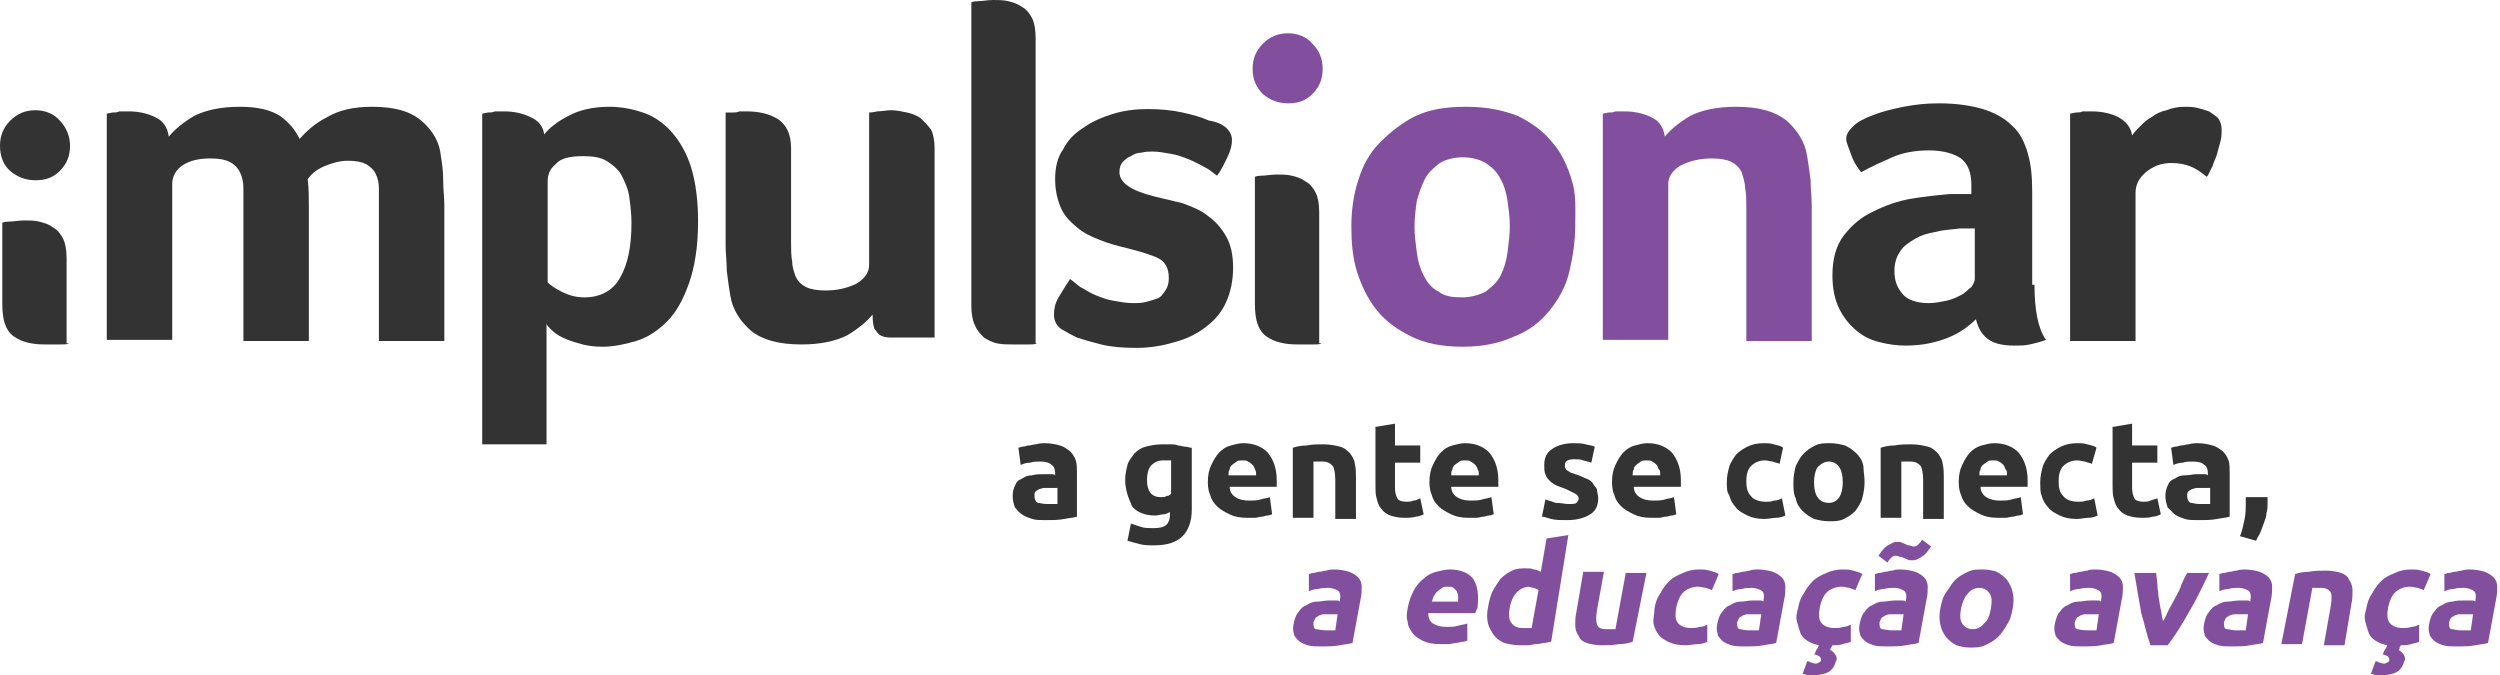 <svg width="237" height="64" viewBox="0 0 237 64" fill="none" xmlns="http://www.w3.org/2000/svg">
<path d="M149.333 21.333C149.333 22.857 149.116 24.272 148.789 25.687C148.463 27.102 147.809 28.299 146.939 29.388C146.068 30.476 144.98 31.347 143.565 31.891C142.15 32.544 140.517 32.871 138.667 32.871C136.707 32.871 135.075 32.544 133.769 31.891C132.463 31.238 131.374 30.476 130.503 29.388C129.633 28.299 129.088 27.102 128.653 25.796C128.218 24.381 128.109 22.966 128.109 21.442C128.109 19.918 128.326 18.395 128.762 17.088C129.197 15.674 129.85 14.476 130.83 13.497C131.809 12.517 132.898 11.646 134.204 10.993C135.619 10.34 137.143 10.122 138.993 10.122C140.952 10.122 142.476 10.449 143.891 10.993C145.197 11.646 146.286 12.408 147.156 13.497C148.027 14.476 148.571 15.674 149.007 17.088C149.442 18.503 149.333 19.809 149.333 21.333ZM143.129 21.442C143.129 20.571 143.02 19.809 142.911 19.048C142.803 18.286 142.585 17.524 142.258 16.98C141.932 16.326 141.497 15.891 140.843 15.456C140.299 15.129 139.537 14.912 138.667 14.912C137.796 14.912 137.034 15.129 136.49 15.456C135.946 15.891 135.401 16.326 135.075 16.98C134.748 17.633 134.531 18.286 134.313 19.048C134.204 19.809 134.095 20.68 134.095 21.442C134.095 22.313 134.204 23.075 134.313 23.946C134.422 24.816 134.639 25.469 134.966 26.122C135.292 26.776 135.728 27.32 136.381 27.646C136.925 28.082 137.687 28.191 138.558 28.191C139.428 28.191 140.19 27.973 140.843 27.646C141.388 27.211 141.932 26.776 142.258 26.122C142.585 25.469 142.803 24.707 142.911 23.946C143.02 23.075 143.129 22.204 143.129 21.442Z" fill="#824F9E"/>
<path d="M158.15 32.218H151.946V10.775L152.49 10.667C152.707 10.667 152.925 10.667 153.143 10.558C153.361 10.558 153.687 10.558 154.014 10.558C154.993 10.558 155.864 10.775 156.517 11.102C157.279 11.429 157.714 12.082 157.823 12.952C158.367 12.299 159.129 11.646 160.218 10.993C161.306 10.449 162.721 10.122 164.571 10.122C166.748 10.122 168.272 10.558 169.361 11.429C170.34 12.299 171.102 13.388 171.32 14.803C171.429 15.456 171.537 16.218 171.646 17.088C171.646 17.959 171.755 18.721 171.755 19.483V32.327H165.551V19.701C165.551 19.048 165.551 18.395 165.442 17.85C165.442 17.306 165.224 16.762 165.116 16.326C164.898 15.891 164.571 15.565 164.136 15.347C163.701 15.129 163.048 15.02 162.286 15.02C161.197 15.02 160.218 15.238 159.347 15.674C158.585 16.109 158.15 16.762 158.15 17.415V32.218Z" fill="#824F9E"/>
<path d="M6.639 13.823C6.639 14.803 6.313 15.565 5.66 16.218C5.007 16.871 4.245 17.088 3.374 17.088C2.395 17.088 1.633 16.762 0.98 16.218C0.327 15.674 0 14.803 0 13.823C0 12.844 0.327 12.082 0.98 11.429C1.633 10.775 2.395 10.449 3.374 10.449C4.245 10.449 5.116 10.775 5.66 11.429C6.313 12.082 6.639 12.952 6.639 13.823ZM6.531 32.544C6.422 32.653 6.095 32.653 5.66 32.653C5.224 32.653 4.789 32.653 4.245 32.653C3.048 32.653 2.068 32.435 1.306 31.891C0.544 31.347 0.218 30.367 0.218 28.843V21.116C0.218 21.116 0.435 21.007 0.871 21.007C1.306 21.007 1.742 20.898 2.286 20.898C2.83 20.898 3.265 20.898 3.701 21.007C4.136 21.116 4.571 21.224 5.007 21.551C5.442 21.769 5.769 22.204 5.986 22.639C6.204 23.075 6.313 23.728 6.313 24.49V32.544H6.531Z" fill="#333333"/>
<path d="M125.279 32.544C125.17 32.653 124.844 32.653 124.408 32.653C123.973 32.653 123.537 32.653 122.993 32.653C121.796 32.653 120.816 32.435 120.054 31.891C119.293 31.347 118.966 30.367 118.966 28.843V16.762C118.966 16.762 119.184 16.653 119.619 16.653C120.054 16.653 120.49 16.544 121.034 16.544C121.469 16.544 122.014 16.544 122.449 16.653C122.884 16.762 123.32 16.871 123.755 17.197C124.191 17.415 124.517 17.85 124.735 18.286C124.952 18.721 125.061 19.374 125.061 20.136V32.544H125.279Z" fill="#333333"/>
<path d="M16.327 32.218H10.123V10.775L10.667 10.667C10.884 10.667 11.102 10.667 11.32 10.558C11.537 10.558 11.864 10.558 12.191 10.558C13.17 10.558 14.041 10.775 14.694 11.102C15.456 11.429 15.891 12.082 16 12.952C16.544 12.299 17.306 11.646 18.395 10.993C19.483 10.449 20.898 10.122 22.748 10.122C24.49 10.122 25.687 10.449 26.558 10.993C27.429 11.646 27.973 12.299 28.408 13.17C29.061 12.408 29.932 11.646 31.02 11.102C32.109 10.449 33.524 10.122 35.265 10.122C37.442 10.122 38.966 10.558 40.054 11.537C41.034 12.408 41.687 13.497 41.796 14.803C41.905 15.456 42.014 16.218 42.014 17.088C42.014 17.959 42.123 18.721 42.123 19.483V32.327H35.919V19.701C35.919 19.048 35.919 18.395 35.919 17.85C35.919 17.306 35.81 16.871 35.592 16.435C35.374 16 35.048 15.782 34.721 15.565C34.286 15.347 33.742 15.238 32.98 15.238C32.218 15.238 31.456 15.456 30.694 15.782C29.932 16.109 29.497 16.544 29.17 16.98C29.279 17.85 29.279 18.721 29.279 19.701V32.327H23.075V19.701C23.075 19.048 23.075 18.395 23.075 17.85C23.075 17.306 22.966 16.762 22.748 16.326C22.531 15.891 22.204 15.565 21.769 15.347C21.333 15.129 20.789 15.02 19.919 15.02C18.83 15.02 17.959 15.238 17.306 15.674C16.653 16.109 16.327 16.762 16.327 17.415V32.218Z" fill="#333333"/>
<path d="M51.592 12.735C52.027 12.191 52.789 11.537 53.878 10.993C54.857 10.449 56.163 10.122 57.796 10.122C58.884 10.122 59.973 10.34 60.952 10.667C61.932 10.993 62.912 11.646 63.673 12.517C64.435 13.388 65.088 14.476 65.524 15.891C65.959 17.306 66.177 19.048 66.177 21.007C66.177 23.401 65.85 25.36 65.306 26.884C64.762 28.408 64.109 29.605 63.238 30.476C62.367 31.347 61.388 32 60.299 32.327C59.211 32.653 58.123 32.871 57.143 32.871C56.272 32.871 55.51 32.762 54.857 32.544C54.422 32.435 53.769 32.218 53.333 32C52.898 31.782 52.572 31.565 52.245 31.238C52.027 31.02 51.81 30.803 51.81 30.694V42.122H45.714V10.775L46.259 10.667C46.476 10.667 46.694 10.667 46.912 10.558C47.129 10.558 47.456 10.558 47.782 10.558C48.762 10.558 49.633 10.775 50.286 11.102C51.048 11.429 51.483 11.973 51.592 12.735ZM59.864 21.116C59.864 20.245 59.755 19.374 59.646 18.612C59.538 17.85 59.211 17.197 58.884 16.544C58.558 16 58.014 15.565 57.469 15.238C56.925 14.912 56.163 14.803 55.293 14.803C53.986 14.803 53.116 15.02 52.68 15.565C52.136 16 51.918 16.544 51.918 17.197V26.776C52.136 26.993 52.572 27.32 53.225 27.646C53.878 27.973 54.531 28.191 55.401 28.191C56.925 28.191 58.123 27.537 58.776 26.34C59.538 25.034 59.864 23.293 59.864 21.116Z" fill="#333333"/>
<path d="M82.394 10.667C82.394 10.667 82.721 10.667 83.156 10.558C83.592 10.558 84.027 10.449 84.463 10.449C85.007 10.449 85.442 10.558 85.986 10.667C86.531 10.775 86.966 10.993 87.293 11.211C87.619 11.537 87.945 11.864 88.272 12.299C88.49 12.735 88.599 13.388 88.599 14.041V32H84.463C83.701 32 83.265 31.782 83.048 31.347C82.83 31.238 82.721 30.585 82.721 29.823C82.177 30.476 81.415 31.129 80.326 31.782C79.238 32.327 77.823 32.653 75.973 32.653C73.796 32.653 72.272 32.218 71.184 31.347C70.204 30.476 69.442 29.388 69.224 27.973C69.116 27.32 69.007 26.558 68.898 25.687C68.898 24.816 68.789 24.054 68.789 23.293V10.667C69.116 10.667 69.333 10.667 69.442 10.667C69.66 10.667 69.877 10.667 70.095 10.558C70.313 10.558 70.531 10.558 70.748 10.558C71.945 10.558 72.925 10.775 73.796 11.32C74.558 11.864 74.993 12.735 74.993 14.041V22.966C74.993 23.619 74.993 24.272 75.102 24.816C75.102 25.36 75.32 25.905 75.428 26.231C75.646 26.667 75.973 26.993 76.408 27.211C76.844 27.429 77.496 27.537 78.258 27.537C79.347 27.537 80.326 27.32 81.197 26.884C81.959 26.449 82.394 25.796 82.394 25.143V10.667Z" fill="#333333"/>
<path d="M98.286 32.544C98.177 32.653 97.85 32.653 97.415 32.653C96.98 32.653 96.544 32.653 96 32.653C95.456 32.653 95.02 32.653 94.476 32.544C94.041 32.435 93.606 32.218 93.279 32C92.952 31.674 92.626 31.347 92.408 30.803C92.191 30.367 92.082 29.714 92.082 28.952V0.218C92.082 0.218 92.299 0.109 92.735 0.109C93.17 0.109 93.606 0 94.15 0C94.585 0 95.129 1.5408e-07 95.565 0.109C96 0.218 96.435 0.327 96.871 0.653C97.306 0.871 97.633 1.306 97.85 1.742C98.068 2.177 98.177 2.83 98.177 3.592V32.544H98.286Z" fill="#333333"/>
<path d="M116.789 13.279C116.789 13.714 116.68 14.258 116.354 14.912C116.027 15.565 115.81 16.109 115.374 16.653C115.048 16.435 114.721 16.109 114.286 15.891C113.85 15.674 113.306 15.347 112.762 15.129C112.218 14.912 111.674 14.694 111.02 14.585C110.367 14.476 109.823 14.367 109.279 14.367C108.952 14.367 108.626 14.367 108.191 14.476C107.864 14.476 107.537 14.585 107.211 14.803C106.884 14.912 106.667 15.129 106.449 15.347C106.231 15.565 106.123 15.891 106.123 16.326C106.123 17.306 107.211 18.068 109.388 18.612C110.259 18.83 111.238 19.048 112.109 19.265C112.98 19.592 113.85 19.918 114.503 20.463C115.265 21.007 115.81 21.66 116.245 22.422C116.68 23.184 116.898 24.163 116.898 25.361C116.898 26.558 116.68 27.646 116.245 28.626C115.81 29.605 115.157 30.367 114.286 31.02C113.415 31.674 112.544 32.109 111.347 32.435C110.259 32.762 109.061 32.98 107.755 32.98C106.34 32.98 105.252 32.871 104.381 32.653C103.51 32.435 102.748 32.218 102.095 32C101.66 31.782 101.225 31.565 100.68 31.238C100.136 30.912 99.918 30.367 99.918 29.823C99.918 29.279 100.027 28.735 100.354 28.191C100.68 27.646 101.007 27.102 101.442 26.449C101.769 26.667 102.095 26.993 102.422 27.211C102.857 27.429 103.293 27.755 103.837 27.973C104.381 28.191 104.925 28.408 105.578 28.517C106.231 28.626 106.776 28.735 107.429 28.735C107.864 28.735 108.191 28.735 108.626 28.626C109.061 28.517 109.388 28.408 109.714 28.299C110.041 28.191 110.259 27.864 110.476 27.537C110.694 27.211 110.803 26.884 110.803 26.34C110.803 25.469 110.476 24.816 109.823 24.49C109.17 24.163 108.082 23.837 106.776 23.51C105.905 23.293 105.034 23.075 104.272 22.748C103.401 22.422 102.748 22.095 102.095 21.551C101.442 21.007 100.898 20.463 100.572 19.701C100.245 18.939 100.027 18.068 100.027 16.98C100.027 15.891 100.245 14.912 100.789 14.15C101.225 13.279 101.878 12.626 102.748 12.082C103.51 11.537 104.49 11.102 105.578 10.775C106.667 10.449 107.755 10.34 108.844 10.34C110.041 10.34 111.129 10.449 112.109 10.667C113.089 10.884 113.85 11.102 114.612 11.429C116.027 11.646 116.789 12.408 116.789 13.279Z" fill="#333333"/>
<path d="M192.871 26.993C192.871 29.388 193.197 31.129 193.959 32.218C193.415 32.435 192.871 32.544 192.435 32.653C192 32.762 191.456 32.762 190.912 32.762C189.823 32.762 188.952 32.544 188.408 32.109C187.864 31.673 187.537 31.129 187.32 30.259C186.667 30.912 185.796 31.565 184.708 32C183.619 32.435 182.313 32.762 180.68 32.762C179.81 32.762 179.048 32.653 178.177 32.435C177.306 32.218 176.653 31.891 176 31.347C175.347 30.803 174.803 30.15 174.367 29.279C173.932 28.408 173.714 27.32 173.714 26.122C173.714 24.599 174.041 23.293 174.803 22.313C175.565 21.333 176.435 20.571 177.633 20.027C178.721 19.483 179.918 19.048 181.225 18.83C182.531 18.612 183.728 18.503 184.816 18.395C185.143 18.395 185.578 18.395 185.905 18.395C186.231 18.395 186.558 18.395 186.884 18.395V17.524C186.884 16.326 186.558 15.565 185.905 15.02C185.252 14.585 184.272 14.258 182.857 14.258C181.551 14.258 180.354 14.476 179.374 14.912C178.395 15.347 177.415 15.782 176.435 16.326C176 15.782 175.674 15.238 175.456 14.585C175.238 13.932 175.02 13.497 175.02 13.17C175.02 12.735 175.238 12.408 175.674 11.973C176.109 11.537 176.762 11.211 177.633 10.884C178.503 10.558 179.374 10.34 180.463 10.122C181.551 9.905 182.64 9.796 183.837 9.796C185.469 9.796 186.884 10.014 187.973 10.34C189.061 10.667 190.041 11.211 190.694 11.864C191.456 12.517 191.891 13.388 192.218 14.476C192.544 15.565 192.653 16.762 192.653 18.177V26.993H192.871ZM187.102 21.66C186.884 21.66 186.667 21.66 186.449 21.66C186.231 21.66 186.014 21.66 185.796 21.66C185.034 21.769 184.272 21.769 183.51 21.986C182.748 22.095 182.095 22.313 181.551 22.639C181.007 22.966 180.463 23.293 180.136 23.837C179.81 24.272 179.592 24.925 179.592 25.687C179.592 26.558 179.81 27.211 180.354 27.864C180.789 28.408 181.66 28.735 182.857 28.735C183.401 28.735 183.946 28.626 184.49 28.517C185.034 28.408 185.469 28.191 185.905 27.973C186.34 27.755 186.558 27.428 186.884 27.211C187.102 26.884 187.211 26.667 187.211 26.449V21.66H187.102Z" fill="#333333"/>
<path d="M202.122 12.844C202.34 12.517 202.558 12.299 202.884 11.973C203.211 11.646 203.537 11.32 203.973 11.102C204.408 10.775 204.844 10.558 205.388 10.449C205.932 10.231 206.476 10.122 207.129 10.122C207.456 10.122 207.891 10.122 208.326 10.231C208.762 10.34 209.088 10.449 209.415 10.558C209.741 10.775 210.068 10.993 210.286 11.211C210.503 11.537 210.612 11.864 210.612 12.299C210.612 12.626 210.612 12.952 210.503 13.388C210.395 13.823 210.286 14.15 210.177 14.585C210.068 15.02 209.85 15.347 209.741 15.782C209.524 16.109 209.415 16.544 209.197 16.762C208.653 16.326 208.218 16 207.673 15.782C207.129 15.565 206.585 15.456 205.823 15.456C204.844 15.456 204.082 15.782 203.429 16.326C202.775 16.871 202.449 17.524 202.449 18.286V32.327H196.245V10.775L196.789 10.667C197.007 10.667 197.224 10.667 197.442 10.558C197.66 10.558 197.986 10.558 198.313 10.558C199.292 10.558 200.163 10.775 200.816 11.102C201.578 11.537 202.014 12.082 202.122 12.844Z" fill="#333333"/>
<path d="M125.388 6.531C125.388 7.51 125.061 8.272 124.408 8.925C123.755 9.578 122.993 9.796 122.122 9.796C121.143 9.796 120.381 9.469 119.728 8.925C119.075 8.272 118.748 7.51 118.748 6.531C118.748 5.551 119.075 4.789 119.728 4.136C120.381 3.483 121.143 3.156 122.122 3.156C122.993 3.156 123.864 3.483 124.408 4.136C125.061 4.789 125.388 5.551 125.388 6.531Z" fill="#824F9E"/>
<path d="M99.048 42.014C99.592 42.014 100.136 42.123 100.463 42.231C100.898 42.34 101.116 42.558 101.442 42.776C101.66 42.993 101.878 43.32 101.986 43.646C102.095 43.973 102.095 44.408 102.095 44.843V48.98C101.769 49.088 101.442 49.088 100.898 49.197C100.354 49.306 99.809 49.306 99.048 49.306C98.612 49.306 98.177 49.306 97.85 49.197C97.524 49.088 97.197 48.98 96.871 48.762C96.544 48.544 96.435 48.327 96.218 48.109C96.109 47.782 96 47.456 96 47.02C96 46.585 96.109 46.258 96.218 46.041C96.326 45.714 96.544 45.497 96.871 45.388C97.197 45.17 97.415 45.061 97.85 45.061C98.177 44.952 98.612 44.952 98.939 44.952C99.156 44.952 99.374 44.952 99.592 44.952C99.809 44.952 99.918 44.952 100.027 45.061V44.843C100.027 44.517 99.918 44.191 99.701 44.082C99.483 43.864 99.156 43.755 98.612 43.755C98.286 43.755 97.959 43.755 97.633 43.864C97.306 43.864 96.98 43.973 96.762 44.082L96.544 42.449C96.653 42.449 96.762 42.34 96.98 42.34C97.197 42.34 97.306 42.231 97.524 42.231C97.742 42.231 97.959 42.123 98.177 42.123C98.612 42.014 98.83 42.014 99.048 42.014ZM99.265 47.782C99.483 47.782 99.592 47.782 99.809 47.782C100.027 47.782 100.136 47.782 100.245 47.782V46.258C100.136 46.258 100.027 46.258 99.918 46.258C99.809 46.258 99.592 46.258 99.483 46.258C99.265 46.258 99.156 46.258 98.939 46.258C98.83 46.258 98.612 46.367 98.503 46.367C98.395 46.476 98.286 46.476 98.177 46.585C98.068 46.694 98.068 46.803 98.068 47.02C98.068 47.347 98.177 47.565 98.395 47.673C98.612 47.673 98.83 47.782 99.265 47.782Z" fill="#333333"/>
<path d="M112.98 48.327C112.98 49.415 112.653 50.286 112.109 50.83C111.565 51.374 110.694 51.701 109.388 51.701C108.952 51.701 108.517 51.701 108.082 51.592C107.646 51.483 107.32 51.374 106.884 51.265L107.211 49.633C107.537 49.742 107.864 49.85 108.19 49.959C108.517 50.068 108.952 50.068 109.388 50.068C109.932 50.068 110.367 49.959 110.585 49.742C110.803 49.524 110.912 49.197 110.912 48.762V48.544C110.694 48.653 110.476 48.762 110.258 48.762C110.041 48.762 109.823 48.871 109.497 48.871C108.517 48.871 107.755 48.544 107.32 48C106.993 47.238 106.667 46.476 106.667 45.497C106.667 44.952 106.775 44.517 106.884 44.082C106.993 43.646 107.32 43.32 107.537 42.993C107.864 42.667 108.19 42.449 108.626 42.34C109.061 42.231 109.605 42.122 110.15 42.122C110.367 42.122 110.585 42.122 110.912 42.122C111.238 42.122 111.456 42.122 111.673 42.231C111.891 42.231 112.109 42.34 112.326 42.34C112.544 42.34 112.762 42.449 112.98 42.449V48.327ZM108.735 45.497C108.735 46.585 109.17 47.129 110.041 47.129C110.258 47.129 110.476 47.129 110.585 47.02C110.803 47.02 110.912 46.912 111.02 46.803V43.646C110.912 43.646 110.803 43.646 110.694 43.646C110.585 43.646 110.367 43.646 110.258 43.646C109.714 43.646 109.388 43.864 109.061 44.191C108.843 44.517 108.735 44.952 108.735 45.497Z" fill="#333333"/>
<path d="M114.503 45.714C114.503 45.061 114.612 44.517 114.83 44.082C115.048 43.646 115.265 43.211 115.592 42.884C115.918 42.558 116.245 42.34 116.68 42.231C117.116 42.123 117.442 42.014 117.878 42.014C118.857 42.014 119.619 42.34 120.163 42.884C120.708 43.537 121.034 44.408 121.034 45.497C121.034 45.605 121.034 45.714 121.034 45.823C121.034 45.932 121.034 46.041 121.034 46.15H116.571C116.571 46.585 116.789 46.912 117.116 47.129C117.442 47.347 117.878 47.456 118.422 47.456C118.748 47.456 119.184 47.456 119.51 47.347C119.837 47.238 120.163 47.238 120.381 47.129L120.599 48.762C120.49 48.762 120.381 48.871 120.163 48.871C119.946 48.871 119.837 48.98 119.619 48.98C119.401 48.98 119.184 49.088 118.966 49.088C118.748 49.088 118.422 49.088 118.204 49.088C117.551 49.088 117.007 48.98 116.571 48.762C116.136 48.544 115.701 48.327 115.374 48C115.048 47.673 114.83 47.347 114.721 46.912C114.612 46.694 114.503 46.258 114.503 45.714ZM119.075 44.952C119.075 44.735 119.075 44.626 118.966 44.517C118.966 44.408 118.857 44.191 118.748 44.082C118.639 43.973 118.531 43.864 118.313 43.755C118.204 43.646 117.986 43.646 117.769 43.646C117.551 43.646 117.333 43.646 117.225 43.755C117.116 43.864 116.898 43.973 116.789 44.082C116.68 44.191 116.571 44.299 116.571 44.517C116.463 44.626 116.463 44.843 116.463 45.061H119.075V44.952Z" fill="#333333"/>
<path d="M122.558 42.449C122.884 42.34 123.32 42.231 123.864 42.231C124.408 42.122 124.952 42.122 125.497 42.122C126.041 42.122 126.585 42.231 127.02 42.34C127.456 42.449 127.674 42.667 128 42.993C128.218 43.32 128.435 43.646 128.435 43.973C128.544 44.408 128.544 44.843 128.544 45.279V49.197H126.585V45.497C126.585 44.843 126.476 44.408 126.367 44.191C126.15 43.973 125.932 43.755 125.388 43.755C125.279 43.755 125.061 43.755 124.952 43.755C124.844 43.755 124.626 43.755 124.517 43.755V49.088H122.558V42.449Z" fill="#333333"/>
<path d="M130.286 40.49L132.245 40.163V42.231H134.639V43.864H132.245V46.258C132.245 46.694 132.354 47.02 132.463 47.238C132.571 47.456 132.898 47.565 133.333 47.565C133.551 47.565 133.769 47.565 133.986 47.456C134.204 47.456 134.422 47.347 134.639 47.238L134.966 48.762C134.748 48.871 134.422 48.98 134.204 48.98C133.877 49.088 133.551 49.088 133.116 49.088C132.571 49.088 132.136 48.98 131.809 48.871C131.483 48.762 131.156 48.544 130.939 48.218C130.721 48 130.612 47.673 130.503 47.238C130.394 46.912 130.394 46.476 130.394 46.041V40.49H130.286Z" fill="#333333"/>
<path d="M135.51 45.714C135.51 45.061 135.619 44.517 135.837 44.082C136.054 43.646 136.272 43.211 136.599 42.884C136.925 42.558 137.252 42.34 137.687 42.231C138.122 42.123 138.449 42.014 138.884 42.014C139.864 42.014 140.626 42.34 141.17 42.884C141.714 43.537 142.041 44.408 142.041 45.497C142.041 45.605 142.041 45.714 142.041 45.823C142.041 45.932 142.041 46.041 142.041 46.15H137.578C137.578 46.585 137.796 46.912 138.122 47.129C138.449 47.347 138.884 47.456 139.429 47.456C139.755 47.456 140.19 47.456 140.517 47.347C140.843 47.238 141.17 47.238 141.388 47.129L141.605 48.762C141.497 48.762 141.388 48.871 141.17 48.871C140.952 48.871 140.843 48.98 140.626 48.98C140.408 48.98 140.19 49.088 139.973 49.088C139.755 49.088 139.428 49.088 139.211 49.088C138.558 49.088 138.014 48.98 137.578 48.762C137.143 48.544 136.707 48.327 136.381 48C136.054 47.673 135.837 47.347 135.728 46.912C135.619 46.694 135.51 46.258 135.51 45.714ZM140.19 44.952C140.19 44.735 140.19 44.626 140.082 44.517C140.082 44.408 139.973 44.191 139.864 44.082C139.755 43.973 139.646 43.864 139.429 43.755C139.32 43.646 139.102 43.646 138.884 43.646C138.667 43.646 138.449 43.646 138.34 43.755C138.231 43.864 138.014 43.973 137.905 44.082C137.796 44.191 137.687 44.299 137.687 44.517C137.578 44.626 137.578 44.843 137.578 45.061H140.19V44.952Z" fill="#333333"/>
<path d="M148.68 47.782C149.007 47.782 149.333 47.782 149.442 47.673C149.551 47.565 149.66 47.456 149.66 47.238C149.66 47.129 149.551 46.912 149.333 46.803C149.116 46.694 148.898 46.585 148.463 46.367C148.136 46.258 147.918 46.15 147.592 46.041C147.374 45.932 147.156 45.823 146.939 45.605C146.721 45.388 146.612 45.279 146.503 44.952C146.395 44.735 146.395 44.408 146.395 44.082C146.395 43.429 146.612 42.884 147.156 42.558C147.592 42.231 148.354 42.014 149.116 42.014C149.551 42.014 149.986 42.014 150.313 42.123C150.748 42.231 150.966 42.231 151.184 42.34L150.857 43.864C150.639 43.755 150.422 43.755 150.095 43.646C149.878 43.537 149.551 43.537 149.225 43.537C148.571 43.537 148.354 43.755 148.354 44.082C148.354 44.191 148.354 44.191 148.354 44.299C148.354 44.408 148.463 44.408 148.463 44.517C148.571 44.626 148.68 44.626 148.789 44.735C148.898 44.843 149.116 44.843 149.333 44.952C149.769 45.061 150.095 45.279 150.422 45.388C150.748 45.497 150.966 45.714 151.075 45.932C151.184 46.15 151.401 46.258 151.401 46.476C151.401 46.694 151.51 46.912 151.51 47.238C151.51 47.891 151.293 48.435 150.748 48.762C150.204 49.088 149.551 49.306 148.571 49.306C147.918 49.306 147.483 49.306 147.048 49.197C146.612 49.088 146.395 48.98 146.177 48.98L146.503 47.347C146.83 47.456 147.156 47.565 147.483 47.673C148.027 47.673 148.354 47.782 148.68 47.782Z" fill="#333333"/>
<path d="M152.816 45.714C152.816 45.061 152.925 44.517 153.143 44.082C153.361 43.646 153.578 43.211 153.905 42.884C154.231 42.558 154.558 42.34 154.993 42.231C155.429 42.123 155.755 42.014 156.19 42.014C157.17 42.014 157.932 42.34 158.476 42.884C159.02 43.537 159.347 44.408 159.347 45.497C159.347 45.605 159.347 45.714 159.347 45.823C159.347 45.932 159.347 46.041 159.347 46.15H154.884C154.884 46.585 155.102 46.912 155.429 47.129C155.755 47.347 156.19 47.456 156.735 47.456C157.061 47.456 157.497 47.456 157.823 47.347C158.15 47.238 158.476 47.238 158.694 47.129L158.912 48.762C158.803 48.762 158.694 48.871 158.476 48.871C158.258 48.871 158.15 48.98 157.932 48.98C157.714 48.98 157.497 49.088 157.279 49.088C157.061 49.088 156.735 49.088 156.517 49.088C155.864 49.088 155.32 48.98 154.884 48.762C154.449 48.544 154.014 48.327 153.687 48C153.361 47.673 153.143 47.347 153.034 46.912C152.925 46.694 152.816 46.258 152.816 45.714ZM157.388 44.952C157.388 44.735 157.388 44.626 157.279 44.517C157.17 44.408 157.17 44.191 157.061 44.082C156.952 43.973 156.843 43.864 156.626 43.755C156.517 43.646 156.299 43.646 156.082 43.646C155.864 43.646 155.646 43.646 155.537 43.755C155.429 43.864 155.211 43.973 155.102 44.082C154.993 44.191 154.884 44.299 154.884 44.517C154.775 44.626 154.775 44.843 154.775 45.061H157.388V44.952Z" fill="#333333"/>
<path d="M163.701 45.714C163.701 45.17 163.809 44.735 163.918 44.299C164.027 43.864 164.354 43.429 164.571 43.102C164.898 42.776 165.224 42.558 165.66 42.34C166.095 42.123 166.639 42.014 167.184 42.014C167.51 42.014 167.837 42.014 168.163 42.123C168.49 42.231 168.816 42.231 169.034 42.449L168.707 43.973C168.49 43.864 168.272 43.864 168.054 43.755C167.837 43.755 167.619 43.646 167.292 43.646C166.748 43.646 166.313 43.864 165.986 44.191C165.66 44.517 165.551 45.061 165.551 45.605C165.551 46.258 165.66 46.694 165.986 47.02C166.204 47.347 166.748 47.565 167.401 47.565C167.619 47.565 167.945 47.565 168.163 47.456C168.49 47.456 168.707 47.347 168.925 47.238L169.252 48.871C169.034 48.98 168.707 49.088 168.381 49.088C168.054 49.088 167.619 49.197 167.292 49.197C166.639 49.197 166.095 49.088 165.66 48.871C165.224 48.653 164.789 48.435 164.571 48.109C164.245 47.782 164.027 47.347 163.918 46.912C163.701 46.694 163.701 46.15 163.701 45.714Z" fill="#333333"/>
<path d="M176.762 45.714C176.762 46.258 176.653 46.803 176.544 47.238C176.435 47.673 176.109 48.109 175.891 48.435C175.565 48.762 175.238 48.98 174.803 49.197C174.367 49.415 173.932 49.415 173.388 49.415C172.843 49.415 172.408 49.306 171.973 49.197C171.537 48.98 171.211 48.762 170.884 48.435C170.558 48.109 170.34 47.782 170.231 47.238C170.014 46.803 170.014 46.258 170.014 45.714C170.014 45.17 170.122 44.626 170.231 44.191C170.449 43.755 170.667 43.32 170.993 42.993C171.32 42.667 171.646 42.449 172.082 42.231C172.517 42.014 172.952 42.014 173.497 42.014C174.041 42.014 174.476 42.123 174.912 42.231C175.347 42.449 175.673 42.667 176 42.993C176.326 43.32 176.544 43.646 176.653 44.191C176.653 44.626 176.762 45.17 176.762 45.714ZM174.694 45.714C174.694 45.061 174.585 44.626 174.367 44.299C174.15 43.973 173.823 43.755 173.388 43.755C172.952 43.755 172.626 43.973 172.299 44.299C172.082 44.626 171.973 45.17 171.973 45.714C171.973 46.367 172.082 46.803 172.299 47.129C172.517 47.456 172.843 47.673 173.388 47.673C173.823 47.673 174.15 47.456 174.367 47.129C174.585 46.803 174.694 46.258 174.694 45.714Z" fill="#333333"/>
<path d="M178.286 42.449C178.612 42.34 179.048 42.231 179.592 42.231C180.136 42.122 180.68 42.122 181.224 42.122C181.769 42.122 182.313 42.231 182.748 42.34C183.184 42.449 183.401 42.667 183.728 42.993C183.946 43.32 184.163 43.646 184.163 43.973C184.272 44.408 184.272 44.843 184.272 45.279V49.197H182.313V45.497C182.313 44.843 182.204 44.408 182.095 44.191C181.877 43.973 181.66 43.755 181.116 43.755C181.007 43.755 180.789 43.755 180.68 43.755C180.571 43.755 180.354 43.755 180.245 43.755V49.088H178.286V42.449Z" fill="#333333"/>
<path d="M185.687 45.714C185.687 45.061 185.796 44.517 186.014 44.082C186.231 43.646 186.449 43.211 186.776 42.884C187.102 42.558 187.429 42.34 187.864 42.231C188.299 42.123 188.626 42.014 189.061 42.014C190.041 42.014 190.803 42.34 191.347 42.884C191.891 43.537 192.218 44.408 192.218 45.497C192.218 45.605 192.218 45.714 192.218 45.823C192.218 45.932 192.218 46.041 192.218 46.15H187.755C187.755 46.585 187.973 46.912 188.299 47.129C188.626 47.347 189.061 47.456 189.605 47.456C189.932 47.456 190.367 47.456 190.694 47.347C191.02 47.238 191.347 47.238 191.565 47.129L191.782 48.762C191.674 48.762 191.565 48.871 191.347 48.871C191.129 48.871 191.02 48.98 190.803 48.98C190.585 48.98 190.367 49.088 190.15 49.088C189.932 49.088 189.605 49.088 189.388 49.088C188.735 49.088 188.191 48.98 187.755 48.762C187.32 48.544 186.884 48.327 186.558 48C186.231 47.673 186.014 47.347 185.905 46.912C185.796 46.694 185.687 46.258 185.687 45.714ZM190.259 44.952C190.259 44.735 190.259 44.626 190.15 44.517C190.041 44.408 190.041 44.191 189.932 44.082C189.823 43.973 189.714 43.864 189.497 43.755C189.388 43.646 189.17 43.646 188.952 43.646C188.735 43.646 188.517 43.646 188.408 43.755C188.299 43.864 188.082 43.973 187.973 44.082C187.864 44.191 187.755 44.299 187.755 44.517C187.646 44.626 187.646 44.843 187.646 45.061H190.259V44.952Z" fill="#333333"/>
<path d="M193.415 45.714C193.415 45.17 193.524 44.735 193.633 44.299C193.741 43.864 194.068 43.429 194.286 43.102C194.612 42.776 194.939 42.558 195.374 42.34C195.809 42.123 196.354 42.014 196.898 42.014C197.224 42.014 197.551 42.014 197.878 42.123C198.204 42.231 198.531 42.231 198.748 42.449L198.313 43.973C198.095 43.864 197.878 43.864 197.66 43.755C197.442 43.755 197.224 43.646 196.898 43.646C196.354 43.646 195.918 43.864 195.592 44.191C195.265 44.517 195.156 45.061 195.156 45.605C195.156 46.258 195.265 46.694 195.592 47.02C195.809 47.347 196.354 47.565 197.007 47.565C197.224 47.565 197.551 47.565 197.769 47.456C198.095 47.456 198.313 47.347 198.531 47.238L198.857 48.871C198.639 48.98 198.313 49.088 197.986 49.088C197.66 49.088 197.224 49.197 196.898 49.197C196.245 49.197 195.701 49.088 195.265 48.871C194.83 48.653 194.395 48.435 194.177 48.109C193.85 47.782 193.633 47.347 193.524 46.912C193.415 46.694 193.415 46.15 193.415 45.714Z" fill="#333333"/>
<path d="M200.163 40.49L202.122 40.163V42.231H204.517V43.864H202.122V46.258C202.122 46.694 202.231 47.02 202.34 47.238C202.449 47.456 202.775 47.565 203.211 47.565C203.429 47.565 203.646 47.565 203.864 47.456C204.082 47.347 204.299 47.347 204.517 47.238L204.843 48.762C204.626 48.871 204.299 48.98 204.082 48.98C203.755 49.088 203.429 49.088 202.993 49.088C202.449 49.088 202.014 48.98 201.687 48.871C201.36 48.762 201.034 48.544 200.816 48.218C200.599 48 200.49 47.673 200.381 47.238C200.272 46.912 200.272 46.476 200.272 46.041V40.49H200.163Z" fill="#333333"/>
<path d="M208.327 42.014C208.871 42.014 209.415 42.123 209.742 42.231C210.177 42.34 210.395 42.558 210.721 42.776C210.939 42.993 211.156 43.32 211.265 43.646C211.374 43.973 211.374 44.408 211.374 44.843V48.98C211.048 49.088 210.721 49.088 210.177 49.197C209.633 49.306 209.088 49.306 208.327 49.306C207.891 49.306 207.456 49.306 207.129 49.197C206.803 49.088 206.476 48.98 206.15 48.762C205.932 48.544 205.714 48.327 205.497 48.109C205.388 47.782 205.279 47.456 205.279 47.02C205.279 46.585 205.388 46.258 205.497 46.041C205.605 45.714 205.823 45.497 206.15 45.388C206.476 45.17 206.694 45.061 207.129 45.061C207.565 45.061 207.891 44.952 208.218 44.952C208.435 44.952 208.653 44.952 208.871 44.952C209.088 44.952 209.197 44.952 209.306 45.061V44.843C209.306 44.517 209.197 44.191 208.98 44.082C208.762 43.864 208.435 43.755 207.891 43.755C207.565 43.755 207.238 43.755 206.912 43.864C206.585 43.864 206.259 43.973 206.041 44.082L205.823 42.449C205.932 42.449 206.041 42.34 206.259 42.34C206.476 42.34 206.585 42.231 206.803 42.231C207.02 42.231 207.238 42.123 207.456 42.123C207.891 42.014 208.109 42.014 208.327 42.014ZM208.544 47.782C208.762 47.782 208.871 47.782 209.088 47.782C209.306 47.782 209.415 47.782 209.524 47.782V46.258C209.415 46.258 209.306 46.258 209.197 46.258C209.088 46.258 208.871 46.258 208.762 46.258C208.544 46.258 208.435 46.258 208.218 46.258C208.109 46.258 207.891 46.367 207.782 46.367C207.673 46.476 207.565 46.476 207.456 46.585C207.347 46.694 207.347 46.803 207.347 47.02C207.347 47.347 207.456 47.565 207.673 47.673C207.891 47.673 208.109 47.782 208.544 47.782Z" fill="#333333"/>
<path d="M214.966 47.129C214.966 47.347 214.966 47.456 214.966 47.565C214.966 47.673 214.966 47.673 214.966 47.782C214.966 48 214.966 48.327 214.857 48.653C214.857 48.98 214.748 49.197 214.639 49.524C214.53 49.85 214.422 50.068 214.313 50.395C214.204 50.721 213.986 50.939 213.877 51.265L212.354 50.83C212.571 50.286 212.68 49.742 212.789 49.197C212.898 48.653 212.898 48.218 212.898 47.891C212.898 47.891 212.898 47.782 212.898 47.673C212.898 47.565 212.898 47.456 212.898 47.456C212.898 47.347 212.898 47.238 212.898 47.238C212.898 47.129 212.898 47.129 212.898 47.129H214.966Z" fill="#333333"/>
<path d="M126.476 53.986C127.02 53.986 127.565 54.095 127.891 54.204C128.218 54.313 128.544 54.531 128.762 54.748C128.98 54.966 129.088 55.293 129.088 55.619C129.088 55.946 129.088 56.381 128.98 56.816L128.218 60.952C127.891 61.061 127.565 61.061 127.02 61.17C126.476 61.279 125.932 61.279 125.17 61.279C124.735 61.279 124.299 61.279 123.973 61.17C123.646 61.061 123.32 60.952 123.102 60.735C122.884 60.517 122.667 60.299 122.667 60.082C122.558 59.755 122.558 59.429 122.667 58.993C122.776 58.558 122.884 58.231 123.102 58.014C123.32 57.687 123.537 57.469 123.864 57.361C124.191 57.143 124.517 57.034 124.844 57.034C125.17 57.034 125.605 56.925 125.932 56.925C126.15 56.925 126.367 56.925 126.585 56.925C126.803 56.925 126.912 56.925 127.02 57.034V56.816C127.129 56.49 127.02 56.163 126.912 56.054C126.803 55.946 126.367 55.728 125.932 55.728C125.605 55.728 125.279 55.728 124.952 55.837C124.626 55.837 124.299 55.946 124.082 56.054V54.422C124.191 54.422 124.299 54.313 124.517 54.313C124.735 54.313 124.844 54.204 125.061 54.204C125.279 54.204 125.497 54.095 125.714 54.095C126.041 53.986 126.259 53.986 126.476 53.986ZM125.605 59.755C125.823 59.755 125.932 59.755 126.15 59.755C126.367 59.755 126.476 59.755 126.585 59.755L126.803 58.231C126.694 58.231 126.585 58.231 126.476 58.231C126.367 58.231 126.15 58.231 126.041 58.231C125.823 58.231 125.714 58.231 125.497 58.231C125.279 58.231 125.17 58.34 125.061 58.34C124.952 58.449 124.844 58.449 124.735 58.558C124.626 58.667 124.626 58.776 124.517 58.993C124.517 59.32 124.517 59.538 124.735 59.646C124.952 59.646 125.279 59.755 125.605 59.755Z" fill="#824F9E"/>
<path d="M133.442 57.687C133.551 57.034 133.769 56.49 133.986 56.054C134.204 55.619 134.531 55.184 134.966 54.857C135.292 54.531 135.728 54.313 136.163 54.204C136.599 54.095 137.034 53.986 137.469 53.986C138.449 53.986 139.211 54.313 139.646 54.857C140.082 55.51 140.19 56.381 140.082 57.469C140.082 57.578 140.082 57.687 139.973 57.796C139.973 57.905 139.864 58.014 139.864 58.123H135.401C135.401 58.558 135.51 58.884 135.837 59.102C136.163 59.32 136.599 59.429 137.143 59.429C137.469 59.429 137.905 59.429 138.231 59.32C138.558 59.211 138.884 59.211 139.102 59.102V60.735C138.993 60.735 138.884 60.844 138.667 60.844C138.449 60.844 138.231 60.952 138.014 60.952C137.796 60.952 137.578 61.061 137.252 61.061C137.034 61.061 136.707 61.061 136.49 61.061C135.837 61.061 135.292 60.952 134.857 60.735C134.422 60.517 134.095 60.299 133.877 59.973C133.66 59.646 133.442 59.32 133.442 58.884C133.333 58.667 133.333 58.231 133.442 57.687ZM138.231 56.925C138.231 56.708 138.231 56.599 138.231 56.49C138.231 56.381 138.122 56.163 138.122 56.054C138.014 55.946 137.905 55.837 137.796 55.728C137.687 55.619 137.469 55.619 137.252 55.619C137.034 55.619 136.816 55.619 136.707 55.728C136.599 55.837 136.381 55.946 136.272 56.054C136.163 56.163 136.054 56.272 135.946 56.49C135.837 56.599 135.837 56.816 135.728 57.034H138.231V56.925Z" fill="#824F9E"/>
<path d="M147.048 60.844C146.83 60.844 146.612 60.952 146.395 60.952C146.177 60.952 145.959 61.061 145.633 61.061C145.415 61.061 145.088 61.17 144.871 61.17C144.653 61.17 144.327 61.17 144.109 61.17C143.565 61.17 143.02 61.061 142.585 60.952C142.15 60.735 141.823 60.517 141.605 60.191C141.388 59.864 141.17 59.538 141.061 59.102C140.952 58.667 140.952 58.123 141.061 57.578C141.17 57.034 141.279 56.49 141.497 56.054C141.714 55.619 142.041 55.184 142.259 54.857C142.585 54.531 142.912 54.313 143.347 54.095C143.782 53.878 144.218 53.878 144.653 53.878C144.98 53.878 145.197 53.878 145.415 53.986C145.633 53.986 145.85 54.095 146.068 54.204L146.612 51.048L148.68 50.721L147.048 60.844ZM143.129 57.578C143.02 58.231 143.02 58.667 143.238 58.993C143.456 59.32 143.782 59.538 144.327 59.538C144.544 59.538 144.653 59.538 144.871 59.538C144.98 59.538 145.197 59.538 145.197 59.538L145.85 55.946C145.742 55.837 145.633 55.837 145.415 55.728C145.197 55.728 144.98 55.619 144.871 55.619C144 55.728 143.347 56.381 143.129 57.578Z" fill="#824F9E"/>
<path d="M154.776 60.844C154.449 60.952 154.014 61.061 153.469 61.061C152.925 61.17 152.381 61.17 151.837 61.17C151.293 61.17 150.748 61.061 150.422 60.952C150.095 60.844 149.769 60.626 149.66 60.299C149.442 59.973 149.333 59.646 149.333 59.32C149.333 58.884 149.333 58.449 149.442 58.014L150.095 54.204H152.054L151.401 57.796C151.293 58.449 151.293 58.884 151.401 59.211C151.51 59.537 151.837 59.646 152.272 59.646C152.381 59.646 152.599 59.646 152.708 59.646C152.816 59.646 153.034 59.646 153.143 59.646L154.122 54.313H156.082L154.776 60.844Z" fill="#824F9E"/>
<path d="M156.844 57.687C156.952 57.143 157.061 56.708 157.388 56.272C157.605 55.837 157.932 55.401 158.259 55.075C158.585 54.748 159.02 54.531 159.565 54.313C160 54.095 160.544 53.986 161.088 53.986C161.415 53.986 161.742 53.986 162.068 54.095C162.395 54.204 162.612 54.204 162.939 54.422L162.286 55.946C162.068 55.837 161.959 55.837 161.742 55.728C161.524 55.728 161.306 55.619 160.98 55.619C160.435 55.619 159.891 55.837 159.565 56.163C159.238 56.49 159.02 57.034 158.912 57.578C158.803 58.231 158.803 58.667 159.02 58.993C159.238 59.32 159.674 59.538 160.327 59.538C160.544 59.538 160.871 59.538 161.088 59.429C161.415 59.429 161.633 59.32 161.85 59.211V60.844C161.633 60.952 161.306 61.061 160.98 61.061C160.653 61.061 160.218 61.17 159.782 61.17C159.129 61.17 158.585 61.061 158.15 60.844C157.714 60.626 157.388 60.408 157.17 60.082C156.952 59.755 156.735 59.32 156.735 58.884C156.735 58.667 156.844 58.123 156.844 57.687Z" fill="#824F9E"/>
<path d="M166.639 53.986C167.184 53.986 167.728 54.095 168.054 54.204C168.381 54.313 168.707 54.531 168.925 54.748C169.143 54.966 169.252 55.293 169.252 55.619C169.252 55.946 169.252 56.381 169.143 56.816L168.381 60.952C168.054 61.061 167.728 61.061 167.184 61.17C166.639 61.279 166.095 61.279 165.333 61.279C164.898 61.279 164.463 61.279 164.136 61.17C163.81 61.061 163.483 60.952 163.265 60.735C163.048 60.517 162.83 60.299 162.83 60.082C162.721 59.755 162.721 59.429 162.83 58.993C162.939 58.558 163.048 58.231 163.265 58.014C163.483 57.687 163.701 57.469 164.027 57.361C164.354 57.143 164.68 57.034 165.007 57.034C165.333 57.034 165.769 56.925 166.095 56.925C166.313 56.925 166.531 56.925 166.748 56.925C166.966 56.925 167.075 56.925 167.184 57.034V56.816C167.293 56.49 167.184 56.163 167.075 56.054C166.966 55.946 166.531 55.728 166.095 55.728C165.769 55.728 165.442 55.728 165.116 55.837C164.789 55.837 164.463 55.946 164.245 56.054V54.422C164.354 54.422 164.463 54.313 164.68 54.313C164.898 54.313 165.007 54.204 165.224 54.204C165.442 54.204 165.66 54.095 165.878 54.095C166.095 53.986 166.422 53.986 166.639 53.986ZM165.769 59.755C165.986 59.755 166.095 59.755 166.313 59.755C166.531 59.755 166.639 59.755 166.748 59.755L166.966 58.231C166.857 58.231 166.748 58.231 166.639 58.231C166.531 58.231 166.313 58.231 166.204 58.231C165.986 58.231 165.878 58.231 165.66 58.231C165.442 58.231 165.333 58.34 165.224 58.34C165.116 58.449 165.007 58.449 164.898 58.558C164.789 58.667 164.789 58.776 164.68 58.993C164.68 59.32 164.68 59.538 164.898 59.646C165.116 59.646 165.333 59.755 165.769 59.755Z" fill="#824F9E"/>
<path d="M173.497 61.605C173.714 61.714 173.932 61.932 174.041 62.15C174.15 62.367 174.15 62.585 174.041 62.694C173.932 63.129 173.714 63.456 173.388 63.673C173.061 63.891 172.517 64 171.973 64C171.755 64 171.537 64 171.429 64C171.211 64 171.102 63.891 170.884 63.891L171.32 62.694C171.429 62.694 171.537 62.694 171.646 62.803C171.755 62.803 171.973 62.912 172.082 62.912C172.19 62.912 172.299 62.912 172.408 62.803C172.517 62.803 172.626 62.694 172.626 62.585C172.626 62.476 172.626 62.367 172.517 62.259C172.408 62.15 172.299 62.15 172.082 62.041H171.973C172.082 61.932 172.082 61.823 172.19 61.605C172.299 61.497 172.408 61.279 172.408 61.17C171.973 61.061 171.646 60.952 171.32 60.735C170.993 60.517 170.776 60.299 170.667 59.973C170.558 59.646 170.449 59.32 170.34 58.884C170.231 58.449 170.34 58.123 170.449 57.687C170.558 57.143 170.667 56.708 170.993 56.272C171.211 55.837 171.537 55.401 171.864 55.075C172.19 54.748 172.626 54.531 173.17 54.313C173.605 54.095 174.15 53.986 174.694 53.986C175.02 53.986 175.347 53.986 175.673 54.095C176 54.204 176.218 54.204 176.544 54.422L175.891 55.946C175.673 55.837 175.565 55.837 175.347 55.728C175.129 55.728 174.912 55.619 174.585 55.619C174.041 55.619 173.497 55.837 173.17 56.163C172.844 56.49 172.626 57.034 172.517 57.578C172.408 58.231 172.408 58.667 172.626 58.993C172.844 59.32 173.279 59.538 173.932 59.538C174.15 59.538 174.476 59.538 174.694 59.429C175.02 59.429 175.238 59.32 175.456 59.211V60.844C175.238 60.952 175.02 60.952 174.694 61.061C174.367 61.17 174.041 61.17 173.714 61.17C173.714 61.279 173.605 61.279 173.605 61.388C173.497 61.497 173.497 61.605 173.497 61.605Z" fill="#824F9E"/>
<path d="M180.136 53.986C180.68 53.986 181.224 54.095 181.551 54.204C181.878 54.313 182.204 54.531 182.422 54.748C182.639 54.966 182.748 55.293 182.748 55.619C182.748 55.946 182.748 56.381 182.639 56.816L181.878 60.953C181.551 61.061 181.224 61.061 180.68 61.17C180.136 61.279 179.592 61.279 178.83 61.279C178.395 61.279 177.959 61.279 177.633 61.17C177.306 61.061 176.98 60.953 176.762 60.735C176.544 60.517 176.327 60.299 176.327 60.082C176.218 59.755 176.218 59.429 176.327 58.993C176.435 58.558 176.544 58.231 176.762 58.014C176.98 57.687 177.197 57.469 177.524 57.361C177.85 57.143 178.177 57.034 178.503 57.034C178.83 57.034 179.265 56.925 179.592 56.925C179.809 56.925 180.027 56.925 180.245 56.925C180.463 56.925 180.571 56.925 180.68 57.034V56.816C180.789 56.49 180.68 56.163 180.571 56.054C180.463 55.946 180.027 55.728 179.592 55.728C179.265 55.728 178.939 55.728 178.612 55.837C178.286 55.837 177.959 55.946 177.741 56.054V54.422C177.85 54.422 177.959 54.313 178.177 54.313C178.395 54.313 178.503 54.204 178.721 54.204C178.939 54.204 179.156 54.095 179.374 54.095C179.701 53.986 179.918 53.986 180.136 53.986ZM183.075 51.81C182.966 51.919 182.857 52.136 182.748 52.245C182.639 52.354 182.531 52.572 182.313 52.68C182.204 52.789 181.986 52.898 181.769 53.007C181.551 53.116 181.442 53.116 181.224 53.116C181.116 53.116 180.898 53.116 180.789 53.007C180.68 53.007 180.571 52.898 180.463 52.898C180.354 52.789 180.245 52.789 180.136 52.789C180.027 52.789 179.918 52.68 179.701 52.68C179.483 52.68 179.374 52.789 179.265 52.898C179.156 53.007 179.048 53.116 178.939 53.333L178.068 52.68C178.177 52.572 178.286 52.354 178.395 52.245C178.503 52.136 178.612 51.919 178.83 51.81C178.939 51.701 179.156 51.592 179.374 51.483C179.592 51.374 179.701 51.374 179.918 51.374C180.027 51.374 180.245 51.374 180.354 51.483C180.463 51.483 180.571 51.592 180.68 51.592C180.789 51.701 180.898 51.701 181.007 51.701C181.116 51.701 181.224 51.81 181.442 51.81C181.66 51.81 181.769 51.701 181.878 51.592C181.986 51.483 182.095 51.374 182.204 51.157L183.075 51.81ZM179.265 59.755C179.483 59.755 179.592 59.755 179.809 59.755C180.027 59.755 180.136 59.755 180.245 59.755L180.463 58.231C180.354 58.231 180.245 58.231 180.136 58.231C180.027 58.231 179.81 58.231 179.701 58.231C179.483 58.231 179.374 58.231 179.156 58.231C178.939 58.231 178.83 58.34 178.721 58.34C178.612 58.449 178.503 58.449 178.395 58.558C178.286 58.667 178.286 58.776 178.177 58.993C178.177 59.32 178.177 59.538 178.395 59.646C178.612 59.646 178.939 59.755 179.265 59.755Z" fill="#824F9E"/>
<path d="M190.803 57.687C190.694 58.231 190.585 58.776 190.259 59.211C190.041 59.646 189.714 60.082 189.388 60.408C189.061 60.735 188.626 60.952 188.191 61.17C187.755 61.388 187.211 61.388 186.776 61.388C186.231 61.388 185.796 61.279 185.469 61.17C185.034 60.952 184.816 60.735 184.49 60.408C184.272 60.082 184.054 59.755 183.946 59.211C183.837 58.776 183.837 58.231 183.946 57.687C184.054 57.143 184.163 56.599 184.49 56.163C184.816 55.728 185.034 55.293 185.361 54.966C185.687 54.639 186.123 54.422 186.558 54.204C186.993 53.986 187.429 53.986 187.973 53.986C188.517 53.986 188.952 54.095 189.279 54.204C189.714 54.422 189.932 54.639 190.259 54.966C190.476 55.293 190.694 55.619 190.803 56.163C190.912 56.599 190.912 57.143 190.803 57.687ZM188.735 57.687C188.844 57.034 188.844 56.599 188.626 56.272C188.408 55.946 188.082 55.728 187.646 55.728C187.211 55.728 186.776 55.946 186.558 56.272C186.231 56.599 186.014 57.143 185.905 57.687C185.796 58.34 185.796 58.776 186.014 59.102C186.231 59.429 186.558 59.646 186.993 59.646C187.429 59.646 187.864 59.429 188.082 59.102C188.517 58.776 188.626 58.231 188.735 57.687Z" fill="#824F9E"/>
<path d="M198.639 53.986C199.184 53.986 199.728 54.095 200.054 54.204C200.381 54.313 200.707 54.531 200.925 54.748C201.143 54.966 201.252 55.293 201.252 55.619C201.252 55.946 201.252 56.381 201.143 56.816L200.381 60.952C200.054 61.061 199.728 61.061 199.184 61.17C198.639 61.279 198.095 61.279 197.333 61.279C196.898 61.279 196.463 61.279 196.136 61.17C195.81 61.061 195.483 60.952 195.265 60.735C195.048 60.517 194.83 60.299 194.83 60.082C194.721 59.755 194.721 59.429 194.83 58.993C194.939 58.558 195.048 58.231 195.265 58.014C195.483 57.687 195.701 57.469 196.027 57.361C196.354 57.143 196.68 57.034 197.007 57.034C197.333 57.034 197.769 56.925 198.095 56.925C198.313 56.925 198.531 56.925 198.748 56.925C198.966 56.925 199.075 56.925 199.184 57.034V56.816C199.293 56.49 199.184 56.163 199.075 56.054C198.966 55.946 198.531 55.728 198.095 55.728C197.769 55.728 197.442 55.728 197.116 55.837C196.789 55.837 196.463 55.946 196.245 56.054V54.422C196.354 54.422 196.463 54.313 196.68 54.313C196.898 54.313 197.007 54.204 197.224 54.204C197.442 54.204 197.66 54.095 197.878 54.095C198.095 53.986 198.313 53.986 198.639 53.986ZM197.769 59.755C197.986 59.755 198.095 59.755 198.313 59.755C198.531 59.755 198.639 59.755 198.748 59.755L198.966 58.231C198.857 58.231 198.748 58.231 198.639 58.231C198.531 58.231 198.313 58.231 198.204 58.231C197.986 58.231 197.878 58.231 197.66 58.231C197.442 58.231 197.333 58.34 197.224 58.34C197.116 58.449 197.007 58.449 196.898 58.558C196.789 58.667 196.789 58.776 196.68 58.993C196.68 59.32 196.68 59.538 196.898 59.646C197.116 59.646 197.333 59.755 197.769 59.755Z" fill="#824F9E"/>
<path d="M203.864 61.17C203.537 60.299 203.32 59.211 202.993 58.123C202.776 56.925 202.558 55.619 202.34 54.313H204.408C204.408 54.639 204.517 55.075 204.517 55.401C204.517 55.837 204.626 56.163 204.626 56.599C204.735 57.034 204.735 57.361 204.844 57.796C204.952 58.231 204.952 58.558 205.061 58.884C205.279 58.558 205.388 58.231 205.606 57.796C205.823 57.361 206.041 57.034 206.259 56.599C206.476 56.163 206.694 55.837 206.803 55.401C207.02 54.966 207.129 54.639 207.347 54.313H209.415C208.762 55.728 208.109 57.034 207.456 58.123C206.803 59.32 206.15 60.299 205.497 61.17H203.864Z" fill="#824F9E"/>
<path d="M212.789 53.986C213.333 53.986 213.878 54.095 214.204 54.204C214.531 54.313 214.857 54.531 215.075 54.748C215.293 54.966 215.401 55.293 215.401 55.619C215.401 55.946 215.401 56.381 215.293 56.816L214.531 60.952C214.204 61.061 213.878 61.061 213.333 61.17C212.789 61.279 212.245 61.279 211.483 61.279C211.048 61.279 210.612 61.279 210.286 61.17C209.959 61.061 209.633 60.952 209.415 60.735C209.197 60.517 208.98 60.299 208.98 60.082C208.871 59.755 208.871 59.429 208.98 58.993C209.089 58.558 209.197 58.231 209.415 58.014C209.633 57.687 209.85 57.469 210.177 57.361C210.504 57.143 210.83 57.034 211.157 57.034C211.483 57.034 211.918 56.925 212.245 56.925C212.463 56.925 212.68 56.925 212.898 56.925C213.116 56.925 213.225 56.925 213.333 57.034V56.816C213.442 56.49 213.333 56.163 213.225 56.054C213.116 55.946 212.68 55.728 212.245 55.728C211.918 55.728 211.592 55.728 211.265 55.837C210.939 55.837 210.612 55.946 210.395 56.054V54.422C210.504 54.422 210.612 54.313 210.83 54.313C211.048 54.313 211.157 54.204 211.374 54.204C211.592 54.204 211.81 54.095 212.027 54.095C212.354 53.986 212.572 53.986 212.789 53.986ZM211.918 59.755C212.136 59.755 212.245 59.755 212.463 59.755C212.68 59.755 212.789 59.755 212.898 59.755L213.116 58.231C213.007 58.231 212.898 58.231 212.789 58.231C212.68 58.231 212.463 58.231 212.354 58.231C212.136 58.231 212.027 58.231 211.81 58.231C211.592 58.231 211.483 58.34 211.374 58.34C211.265 58.449 211.157 58.449 211.048 58.558C210.939 58.667 210.939 58.776 210.83 58.993C210.83 59.32 210.83 59.538 211.048 59.646C211.374 59.646 211.592 59.755 211.918 59.755Z" fill="#824F9E"/>
<path d="M217.578 54.422C217.905 54.313 218.34 54.204 218.884 54.204C219.428 54.095 219.973 54.095 220.517 54.095C221.061 54.095 221.605 54.204 221.932 54.313C222.258 54.422 222.585 54.64 222.694 54.966C222.911 55.293 223.02 55.619 223.02 55.946C223.02 56.381 223.02 56.816 222.911 57.252L222.258 61.17H220.299L220.952 57.469C221.061 56.816 221.061 56.381 220.952 56.163C220.843 55.946 220.517 55.728 220.081 55.728C219.973 55.728 219.755 55.728 219.646 55.728C219.537 55.728 219.32 55.728 219.211 55.728L218.231 61.061H216.272L217.578 54.422Z" fill="#824F9E"/>
<path d="M227.374 61.605C227.592 61.714 227.809 61.932 227.918 62.15C228.027 62.367 228.027 62.585 227.918 62.694C227.809 63.129 227.592 63.456 227.265 63.673C226.939 63.891 226.394 64 225.85 64C225.633 64 225.415 64 225.306 64C225.088 64 224.979 63.891 224.762 63.891L225.197 62.694C225.306 62.694 225.415 62.694 225.524 62.803C225.633 62.803 225.85 62.912 225.959 62.912C226.068 62.912 226.177 62.912 226.286 62.803C226.394 62.803 226.503 62.694 226.503 62.585C226.503 62.476 226.503 62.367 226.394 62.259C226.286 62.15 226.177 62.15 225.959 62.041H225.85C225.959 61.932 225.959 61.823 226.068 61.605C226.177 61.497 226.286 61.279 226.286 61.17C225.85 61.061 225.524 60.952 225.197 60.735C224.871 60.517 224.653 60.299 224.544 59.973C224.435 59.646 224.326 59.32 224.218 58.884C224.109 58.449 224.218 58.123 224.326 57.687C224.435 57.143 224.544 56.708 224.871 56.272C225.088 55.837 225.415 55.401 225.741 55.075C226.068 54.748 226.503 54.531 227.048 54.313C227.483 54.095 228.027 53.986 228.571 53.986C228.898 53.986 229.224 53.986 229.551 54.095C229.877 54.204 230.095 54.204 230.422 54.422L229.769 55.946C229.551 55.837 229.442 55.837 229.224 55.728C229.007 55.728 228.789 55.619 228.462 55.619C227.918 55.619 227.374 55.837 227.048 56.163C226.721 56.49 226.503 57.034 226.394 57.578C226.286 58.231 226.286 58.667 226.503 58.993C226.721 59.32 227.156 59.538 227.809 59.538C228.027 59.538 228.354 59.538 228.571 59.429C228.898 59.429 229.116 59.32 229.333 59.211V60.844C229.116 60.952 228.898 60.952 228.571 61.061C228.245 61.17 227.918 61.17 227.592 61.17C227.592 61.279 227.483 61.279 227.483 61.388C227.483 61.497 227.483 61.605 227.374 61.605Z" fill="#824F9E"/>
<path d="M234.122 53.986C234.667 53.986 235.211 54.095 235.537 54.204C235.864 54.313 236.19 54.531 236.408 54.748C236.626 54.966 236.735 55.293 236.735 55.619C236.735 55.946 236.735 56.381 236.626 56.816L235.864 60.952C235.537 61.061 235.211 61.061 234.667 61.17C234.122 61.279 233.578 61.279 232.816 61.279C232.381 61.279 231.946 61.279 231.619 61.17C231.293 61.061 230.966 60.952 230.748 60.735C230.531 60.517 230.313 60.299 230.313 60.082C230.204 59.755 230.204 59.429 230.313 58.993C230.422 58.558 230.531 58.231 230.748 58.014C230.966 57.687 231.184 57.469 231.51 57.361C231.837 57.143 232.163 57.034 232.49 57.034C232.816 56.925 233.252 56.925 233.578 56.925C233.796 56.925 234.014 56.925 234.231 56.925C234.449 56.925 234.558 56.925 234.667 57.034V56.816C234.776 56.49 234.667 56.163 234.558 56.054C234.449 55.946 234.014 55.728 233.578 55.728C233.252 55.728 232.925 55.728 232.599 55.837C232.272 55.837 231.946 55.946 231.728 56.054V54.422C231.837 54.422 231.946 54.313 232.163 54.313C232.381 54.313 232.49 54.204 232.708 54.204C232.925 54.204 233.143 54.095 233.361 54.095C233.687 53.986 233.905 53.986 234.122 53.986ZM233.252 59.755C233.469 59.755 233.578 59.755 233.796 59.755C234.014 59.755 234.122 59.755 234.231 59.755L234.449 58.231C234.34 58.231 234.231 58.231 234.122 58.231C234.014 58.231 233.796 58.231 233.687 58.231C233.469 58.231 233.361 58.231 233.143 58.231C232.925 58.231 232.816 58.34 232.708 58.34C232.599 58.449 232.49 58.449 232.381 58.558C232.272 58.667 232.272 58.776 232.163 58.993C232.163 59.32 232.163 59.538 232.381 59.646C232.599 59.646 232.925 59.755 233.252 59.755Z" fill="#824F9E"/>
</svg>
